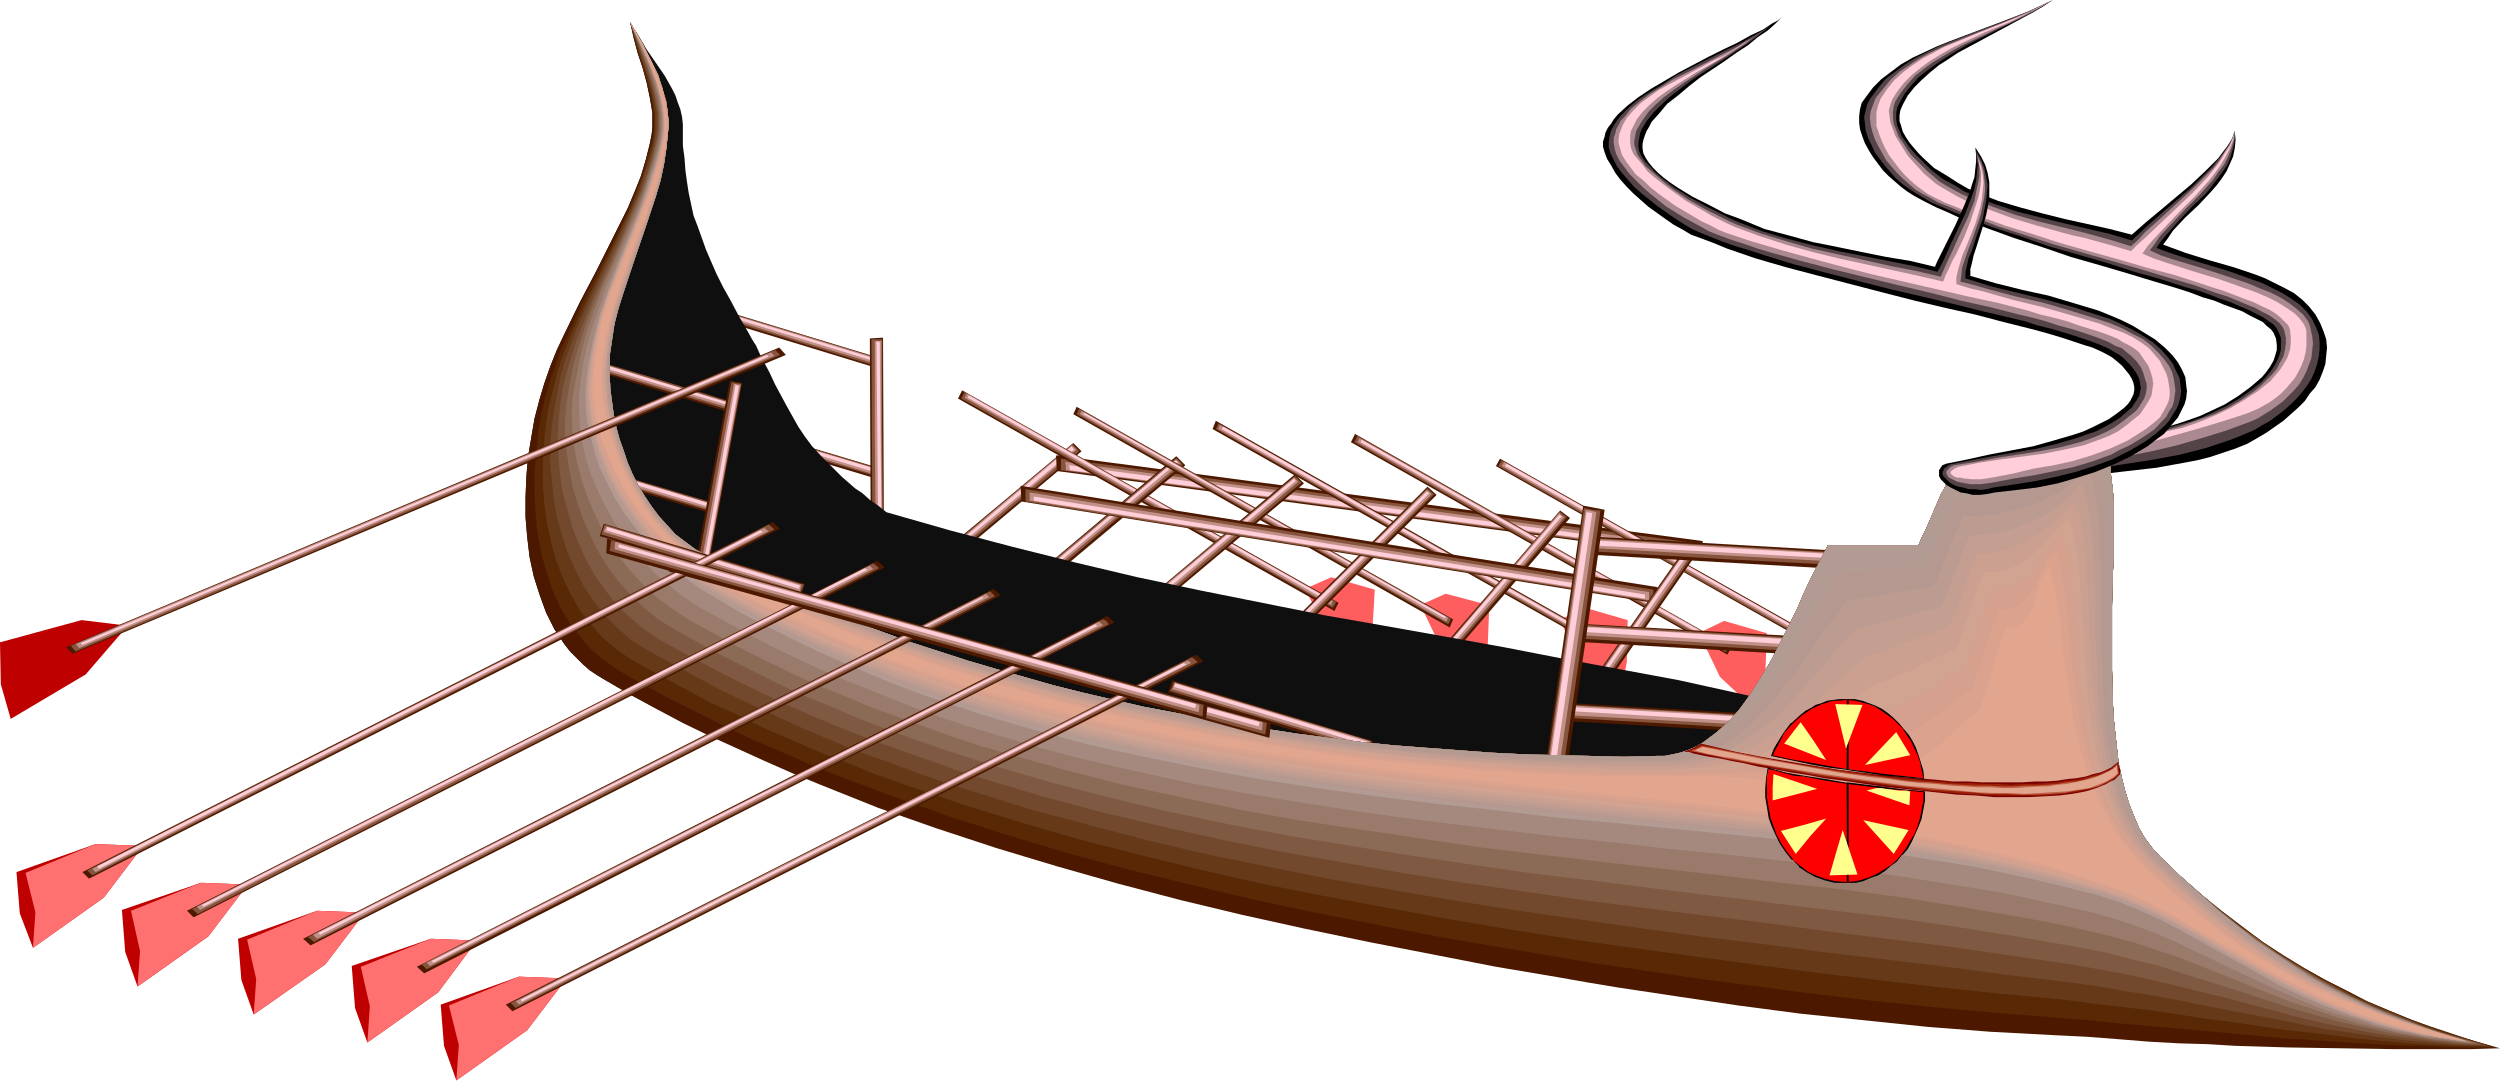 <svg xmlns="http://www.w3.org/2000/svg" fill-rule="evenodd" height="212.119" preserveAspectRatio="none" stroke-linecap="round" viewBox="0 0 3035 1313" width="490.455"><style>.brush1{fill:#4c1900}.pen1{stroke:none}.brush2{fill:#87543d}.brush3{fill:#c19189}.brush4{fill:#ffced8}.brush5{fill:#ff5e5e}.brush6{fill:#000}.brush7{fill:#544447}.brush8{fill:#aa8991}.brush25{fill:#e2a58e}.brush31{fill:#bf0000}.brush32{fill:#ff7070}</style><path class="pen1 brush1" d="m1303 538-180 150 10 11 180-151-10-10z"/><path class="pen1 brush2" d="m1302 539-177 149 4 4 3 4 178-148-8-9z"/><path class="pen1 brush3" d="m1301 541-87 73-87 74 5 5 87-73 88-74-6-5z"/><path class="pen1 brush4" d="m1301 542-172 146 2 2 173-144-3-4z"/><path class="pen1 brush1" d="m1066 568-204-61-3 13 204 61 3-13z"/><path class="pen1 brush2" d="m1064 568-100-30-101-30-2 10 201 60 2-10z"/><path class="pen1 brush3" d="m1063 569-199-60-1 3v4l198 60 1-4 1-3z"/><path class="pen1 brush4" d="m1062 569-197-59v4l196 59 1-4z"/><path class="pen1 brush1" d="m1072 436-204-62-3 12 203 62 4-12z"/><path class="pen1 brush2" d="m1070 436-101-31-50-15-50-15-2 9 201 62 2-10z"/><path class="pen1 brush3" d="m1068 436-198-60-1 6 99 31 99 30 1-3v-4z"/><path class="pen1 brush4" d="m1067 437-196-60-1 3 196 60 1-3z"/><path class="pen1 brush1" d="m1073 634-1-224-16 1 1 223h16z"/><path class="pen1 brush2" d="m1072 633-1-111V412h-13l1 221h13z"/><path class="pen1 brush3" d="m1071 631-1-108V414h-8v109l1 108h8z"/><path class="pen1 brush4" d="m1070 630-2-215h-4l2 215h4z"/><path class="pen1 brush1" d="m2068 677-785-105-1-19 785 104 1 20z"/><path class="pen1 brush2" d="m2063 675-387-52-388-52v-14l774 103 1 7v8z"/><path class="pen1 brush3" d="m2058 673-764-102v-5l-1-5 764 102 1 5v5z"/><path class="pen1 brush4" d="m2053 671-754-100-1-6 754 101 1 5z"/><path class="pen1 brush5" d="m1589 713 27-12 53 15-3 51-8 45-47-44-23-46 1-9z"/><path class="pen1 brush1" d="m1625 732-457-258-5 10 457 258 5-10z"/><path class="pen1 brush2" d="m1622 731-226-128-225-127-2 4-2 4 451 254 2-3 2-4z"/><path class="pen1 brush3" d="m1618 730-444-252-3 5 445 252 2-5z"/><path class="pen1 brush4" d="m1615 728-439-248-1 3 439 248 1-3z"/><path class="pen1 brush1" d="m1428 554-179 151 10 11 180-151-11-11z"/><path class="pen1 brush2" d="m1428 556-177 148 4 5 3 4 89-75 89-74-4-4-4-4z"/><path class="pen1 brush3" d="m1428 558-175 146 5 5 175-146-3-3-2-2z"/><path class="pen1 brush4" d="m1427 559-172 145 2 3 173-146-3-2z"/><path class="pen1 brush5" d="m1728 733 27-12 53 14-2 52-9 45-47-44-22-46v-9z"/><path class="pen1 brush1" d="m1764 752-457-258-4 9 457 259 4-10z"/><path class="pen1 brush2" d="m1761 751-451-255-3 7 451 255 2-3 1-4z"/><path class="pen1 brush3" d="m1758 750-445-251-2 4 445 252 2-5z"/><path class="pen1 brush4" d="m1755 749-439-248-1 2 439 248 1-2z"/><path class="pen1 brush1" d="m1572 576-179 151 10 11 180-151-11-11z"/><path class="pen1 brush2" d="m1572 578-44 37-45 37-88 74 8 9 177-149-4-4-4-4z"/><path class="pen1 brush3" d="m1571 580-87 73-88 73 6 6 174-147-5-5z"/><path class="pen1 brush4" d="m1571 581-173 145 3 3 172-145-2-3z"/><path class="pen1 brush5" d="m1897 751 27-13 52 15-1 51-9 46-47-44-22-46v-9z"/><path class="pen1 brush1" d="m1933 769-457-258-4 10 457 258 4-10z"/><path class="pen1 brush2" d="m1930 769-226-128-225-127-1 3-2 4 225 127 226 128 3-7z"/><path class="pen1 brush3" d="m1927 767-446-251-1 2-1 3 445 251 1-2 2-3z"/><path class="pen1 brush4" d="m1923 766-438-248-2 3 439 248 1-3z"/><path class="pen1 brush1" d="m1733 591-166 166 11 10 166-166-11-10z"/><path class="pen1 brush2" d="m1733 593-82 82-82 82 4 3 4 4 82-82 82-82-4-3-4-4z"/><path class="pen1 brush3" d="m1732 595-161 161 5 5 162-161-3-3-3-2z"/><path class="pen1 brush4" d="m1732 597-160 158 3 3 160-159-3-2z"/><path class="pen1 brush5" d="m2066 767 27-13 52 15-2 51-8 46-47-44-22-46v-9z"/><path class="pen1 brush1" d="m2102 786-457-259-5 10 457 258 5-9z"/><path class="pen1 brush2" d="m2099 785-451-256-2 4-2 4 451 255 4-7z"/><path class="pen1 brush3" d="m2096 783-446-251-2 5 445 251 3-5z"/><path class="pen1 brush4" d="m2092 782-439-248-1 3 439 248 1-3z"/><path class="pen1 brush5" d="m2241 796 28-12 52 15-2 51-9 45-47-44-22-46v-9z"/><path class="pen1 brush1" d="m2278 815-457-258-5 9 457 258 5-9z"/><path class="pen1 brush2" d="m2274 814-451-255-4 7 226 128 226 127 2-3 1-4z"/><path class="pen1 brush3" d="m2271 813-445-252-3 5 446 252 1-3 1-2z"/><path class="pen1 brush4" d="m2268 811-439-248-2 3 440 248 1-3z"/><path class="pen1 brush1" d="m1894 620-153 178 12 9 153-178-12-9z"/><path class="pen1 brush2" d="m1893 621-150 177 9 6 150-176-9-7z"/><path class="pen1 brush3" d="m1893 623-148 174 2 2 4 2 74-86 74-87-3-2-3-3z"/><path class="pen1 brush4" d="m1893 625-147 171 3 3 147-172-3-2z"/><path class="pen1 brush1" d="m2013 733-773-124-1-19 773 123 1 20z"/><path class="pen1 brush2" d="m2008 731-382-61-381-61v-15l762 122 1 15z"/><path class="pen1 brush3" d="m2002 729-752-121v-10l376 61 376 60v10z"/><path class="pen1 brush4" d="m1997 727-742-119v-5l742 119v5z"/><path class="pen1 brush1" d="m2049 661-146 209 14 9 145-210-13-8z"/><path class="pen1 brush2" d="m2049 663-72 103-72 103 11 6 143-206-10-6z"/><path class="pen1 brush3" d="m2049 665-71 102-71 101 3 3 4 2 71-102 71-102-7-4z"/><path class="pen1 brush4" d="m2049 666-140 202 3 2 140-201-3-3z"/><path class="pen1 brush6" d="m2483 587 32-6 34-5 34-4 35-4 33-6 16-3 16-4 15-5 15-5 15-6 14-8 10-6 10-7 10-7 9-8 9-8 8-8 6-9 7-8 5-9 4-10 3-9 1-10 1-10-1-10-3-9-4-10-6-11-8-10-8-8-10-8-11-6-12-6-12-6-13-5-27-9-28-8-29-9-27-10 6-8 6-9 15-16 16-15 15-16 7-8 6-8 6-9 4-9 4-9 2-10 1-10-1-11-3 9-5 8-6 8-6 8-8 8-8 8-17 16-37 31-18 15-17 15-27-7-27-6-27-6-28-7-26-7-27-8-13-5-12-5-12-5-12-7-14-9-15-9-13-12-6-6-6-7-5-6-4-6-4-7-2-7-2-6v-7l1-6 3-7 6-11 8-10 9-9 10-9 11-9 11-7 12-8 13-7 26-14 13-7 13-7 26-14 12-7 12-8-15 7-15 7-31 12-32 12-32 12-15 6-15 7-15 7-14 8-12 9-12 9-10 10-9 12-5 7-2 8-1 8v8l1 8 3 9 3 8 5 9 5 8 6 8 6 8 7 7 8 7 7 6 8 6 8 5 13 7 14 7 14 6 15 7 32 12 33 12 34 11 35 12 35 10 34 10 33 10 30 9 15 5 13 5 14 4 12 5 11 4 11 4 9 5 8 4 8 4 5 5 5 4 3 4 3 7 1 7v7l-2 7-2 6-4 7-5 7-5 6-7 6-7 6-15 11-16 10-17 8-13 6-14 5-15 5-14 4-30 6-31 5-61 8-31 4-31 5-6 3-5 3-3 3-3 4-2 4-1 5 1 4 2 4 3 3 4 3 5 3 6 2 8 1 9 1 10-1 11-2z"/><path class="pen1 brush7" d="m2485 580 33-7 65-10 32-5 32-6 31-8 15-5 15-5 15-6 14-6 10-6 9-5 8-6 9-7 8-7 7-7 7-8 6-8 5-8 4-9 3-9 2-9 1-9v-9l-1-9-4-10-5-10-6-8-8-8-10-7-11-7-12-6-12-6-14-5-28-10-30-9-29-9-15-5-13-5 6-9 7-8 14-16 16-17 17-16 14-18 6-8 6-9 4-10 3-10 2-10v-11l-3 9-5 8-5 9-7 8-7 9-8 8-17 17-38 33-18 16-17 16-27-8-56-13-28-7-28-7-27-9-13-5-12-5-13-6-11-7-8-4-7-4-14-11-13-13-6-6-6-7-5-7-5-7-3-7-3-7-1-7v-7l1-7 3-6 6-11 8-10 9-10 10-8 11-8 12-8 13-8 12-7 54-27 27-13 12-8 12-7-14 7-15 7-31 12-32 12-31 12-15 6-14 7-14 7-13 8-12 9-12 9-9 11-9 12-4 7-2 8-2 8 1 8 1 9 3 9 4 8 4 9 6 8 6 8 13 15 8 7 8 6 8 5 8 5 12 7 14 6 14 6 15 6 31 12 34 11 34 12 35 10 35 10 34 11 32 9 31 10 15 4 14 5 13 5 12 4 11 5 10 4 10 5 8 4 7 5 6 4 4 5 2 4 3 7v15l-2 7-3 7-4 7-5 7-6 7-6 6-8 6-15 11-17 10-17 8-13 6-14 5-15 4-14 4-29 6-31 5-30 4-61 8-31 6-6 2-5 3-3 3-2 3-2 4v3l2 3 2 3 3 3 4 2 5 2 6 1 7 1h8l9-1 9-1z"/><path class="pen1 brush8" d="m2488 573 32-6 31-7 61-12 30-7 31-9 29-9 30-11 9-4 8-5 8-5 7-5 8-6 7-7 6-6 6-7 5-8 4-8 3-8 3-8 1-9 1-9-1-9-2-9-1-4-2-5-6-8-8-7-9-7-11-7-12-6-13-5-14-6-30-10-31-10-30-9-15-5-13-6 6-8 6-9 16-17 16-17 17-17 16-18 6-9 7-9 5-10 4-10 3-10 1-11-3 9-4 9-6 8-6 10-7 9-8 8-18 18-38 35-19 17-8 9-9 8-26-8-29-8-28-7-29-7-28-8-28-10-26-10-13-6-11-6-7-4-8-5-14-12-13-13-7-7-5-7-5-8-5-7-3-8-3-7-1-8v-7l1-7 2-6 7-11 8-10 9-10 10-8 11-8 13-8 12-7 13-7 28-13 14-7 14-6 27-14 13-7 12-7-14 7-15 7-30 13-31 12-30 12-14 6-15 7-13 7-12 8-12 8-11 10-9 11-9 11-3 8-3 8-1 8 1 9 2 8 3 9 4 8 5 9 5 9 6 7 7 8 7 7 8 7 7 6 8 5 8 4 12 7 13 5 14 6 15 6 31 12 34 11 34 11 35 10 35 10 35 10 33 10 31 9 14 5 14 5 13 4 12 5 12 5 10 4 9 5 8 4 7 5 5 4 4 5 2 4 2 9v8l-1 7-2 8-4 7-4 8-6 7-6 6-7 7-7 6-16 11-17 10-17 8-14 5-14 5-14 5-14 4-29 6-30 5-30 4-30 4-31 4-30 5-6 2-4 3-3 3-2 2-1 3v2l2 2 2 2 3 2 4 2 6 1 5 1h21l9-2z"/><path class="pen1 brush4" d="m2490 567 32-7 30-8 30-7 28-8 57-16 30-9 31-10 7-3 7-3 7-4 7-4 7-5 6-5 6-6 6-7 5-6 4-7 4-8 3-8 2-8 1-8v-18l-1-4-2-4-2-3-3-4-7-7-9-6-11-7-12-6-14-6-14-5-31-11-33-10-31-10-15-5-14-6 6-9 7-8 16-17 17-18 18-18 17-19 7-9 7-10 6-10 5-10 4-10 2-11-2 9-4 9-6 9-6 10-7 9-8 10-18 19-20 19-19 18-19 18-9 8-8 8-27-8-29-8-14-3-15-4-29-8-30-9-27-10-14-5-13-5-12-6-12-7-7-4-8-5-7-6-7-6-13-14-7-8-5-8-5-8-5-8-3-8-3-8-1-7-1-8 2-7 2-6 7-11 8-10 9-9 11-9 11-8 13-8 12-7 14-7 28-13 29-12 27-13 13-7 13-7-14 7-14 8-30 12-30 12-29 12-15 6-13 7-13 7-12 8-12 9-10 9-9 11-8 12-3 8-2 8v17l3 9 3 8 4 9 5 9 6 8 6 8 7 8 7 7 7 6 8 6 7 5 8 4 12 6 13 5 14 6 15 6 15 5 16 6 33 10 34 11 35 10 36 10 34 10 34 9 31 10 15 5 13 4 13 5 13 5 11 4 10 5 9 4 8 5 6 5 5 5 4 4 2 5 1 9v8l-1 8-3 9-4 7-5 8-6 7-6 7-15 12-17 11-17 10-17 8-14 6-13 5-15 5-14 3-28 6-30 6-30 4-29 3-30 5-31 5-5 2-4 2-4 2-1 2-1 2 1 1 2 2 3 1 3 1 4 1 5 1h6l12-1 13-1z"/><path class="pen1 brush6" d="M2245 881h-8l-1 1h-1l-2 1h-3l-2 1-1 1h-2l-1 1h-2l-2 1h-1l-2 1-2 1h-1l-2 1-1 1-2 1-1 1-2 1-1 1-1 1-2 1-2 2v1h1l1 1v-1l1-1 1-1 2-2 1-1 2-1h1l2-1 1-1 2-1 1-1 2-1h1l2-1h1l3-1h1l1-1 2-1h2l1-1h4l2-1h7v-2z"/><path class="pen1 brush6" d="m2201 900-3 1-1 1-1 2-1 2-1 1-2 3-1 1-1 2-1 2-1 2-1 3-1 2-1 1v2l-2 1v4l-1 2-1 2v1l-1 2v2l-1 1v5l-1 2v6h1v-6l1-1v-2l1-2v-1l1-1v-3l1-1v-4l1-1 1-3v-1l1-1 1-2v-1l1-2 2-4 1-2v-1l2-2v-1l3-4 1-1 1-2 1-1v-1l3-1-1-1zm-23 53-1 1v10l1 2v5l1 2v1l1 4 1 3v1l1 2v2l1 2 1 1v3l1 1 1 2 1 2v2l2 2v1l1 2 1 2 1 2 1 2h2l-1-3-1-2-2-1v-2l-1-2-1-2-1-2-1-2v-2l-1-1-1-2v-2l-1-2-1-2v-2l-1-1-1-3v-3l-1-1v-2l-1-2v-5l-1-2 1-2v-1l-1-2v-2l1-2h-1zm15 57 2 4 2 2 3 4 2 1 1 2 2 2 2 1 3 3h2l2 1 1 1 2 1 4 1 1 1h6l1 1 2 1h7l2 1v1-2l-1-1h-3l-1-1h-5l-2-1h-2l-1-1h-2l-2-1-3-1-2-1h-2l-1-1-2-1-3-2-2-2-2-1-2-1-2-2v-2l-2-2-1-2-2-3h-2z"/><path class="pen1" style="fill:#0f0f0f" d="m765 27 10 16 10 17 22 32 9 16 4 8 3 9 3 8 2 9 1 9v26l2 15 1 14 2 15 2 13 3 14 3 14 5 13 5 14 5 14 6 14 7 16 8 16 9 16 10 19 11 19 5 9 5 8 4 9 4 8 8 15 7 15 7 13 7 13 14 25 8 12 9 12 11 12 12 12 13 13 8 7 8 7 9 6 9 8 10 7 10 8 77 22 76 20 76 19 76 18 76 16 75 15 75 15 74 13 73 13 72 13 72 14 70 13 70 13 68 15 67 15 66 16 9 1 8 2h6l5-1 3-2 2-2 2-3v-4l-1-5-2-5-2-6-3-6-3-7-4-7-9-16-10-17-9-18-8-20-8-19-2-9-2-10-1-10v-19l2-9 3-9 4-9h110l4-9 5-10 9-21 9-21 5-9 4-10h24l26-2 26-3 25-4 13-3 12-3 11-5 11-5 11-6 9-7 9-7 7-10 4 8 4 10 3 11 2 11 1 13 2 15 1 15v68l-1 18-1 39v79l1 39 1 19 2 19 2 18 2 18 4 18 4 16 5 16 6 15 6 14 7 12 9 12 9 10 25 24 24 21 22 21 23 18 23 18 21 15 23 15 22 14 22 12 22 12 23 11 24 10 24 9 25 9 26 8 27 8h-105l-51-2-27-2-27-1-29-1-31-2-32-2h-17l-18-1-18-1-19-1h-20l-20-1-21-1-22-1h-23l-24-1-75-4-74-5-73-6-72-7-72-9-70-11-70-12-68-13-76-16-76-15-77-17-78-16-78-17-78-18-78-18-78-20-76-21-76-23-74-24-36-12-36-13-36-14-35-14-35-15-33-15-33-16-33-16-32-17-31-18-10-6-9-6-8-7-8-8-8-8-7-9-6-9-6-9-5-10-5-10-8-22-7-22-5-23-3-25-2-24v-24l1-25 2-24 4-24 4-23 6-23 6-20 7-20 8-20 9-19 19-39 20-38 19-38 19-38 8-19 8-20 6-20 5-20 2-10 1-9v-18l-3-18-4-19-5-18-6-18-5-19-4-18z"/><path class="pen1 brush1" d="m1909 757 348 20-3 22-347-20 2-22z"/><path class="pen1 brush2" d="m1911 758 343 21-1 8-1 8-85-5-172-10-86-5 2-17z"/><path class="pen1 brush3" d="m1913 760 339 20-2 11-338-20 1-11z"/><path class="pen1 brush4" d="m1916 761 333 20v6l-334-20 1-6z"/><path class="pen1 brush1" d="m1891 853 347 20-2 22-347-20 2-22z"/><path class="pen1 brush2" d="m1893 855 343 20-1 8-1 9-171-11-172-10 2-16z"/><path class="pen1 brush3" d="m1895 856 170 10 169 10-1 11-170-10-169-9 1-12z"/><path class="pen1 brush4" d="m1897 858 334 19v6l-334-20v-5z"/><path class="pen1 brush1" d="m864 610-204-61-3 12 204 62 3-13z"/><path class="pen1 brush2" d="m863 610-101-30-101-30-2 10 101 30 100 30 3-10z"/><path class="pen1 brush3" d="m861 611-198-60-2 7 99 30 100 30 1-7z"/><path class="pen1 brush4" d="m860 611-196-59-1 4 196 59 1-4z"/><path class="pen1 brush1" d="m1923 651 347 20-3 22-347-20 3-22z"/><path class="pen1 brush2" d="m1925 653 86 5 85 5 171 10-1 15-172-9-171-10v-8l2-8z"/><path class="pen1 brush3" d="m1927 654 169 10 169 10-1 10-339-19 2-11z"/><path class="pen1 brush4" d="m1929 656 334 19-1 5-334-18 1-6z"/><path class="pen1 brush1" d="m889 488-204-62-3 12 204 63 3-13z"/><path class="pen1 brush2" d="m887 488-100-31-51-15-49-15-3 10 100 30 101 31 2-10z"/><path class="pen1 brush3" d="m886 489-99-30-99-31-1 4-1 3 99 30 99 30 2-6z"/><path class="pen1 brush4" d="m884 489-196-60v4l196 59v-3z"/><path class="pen1 brush1" d="m1872 958 50-344 26 5-50 344-26-5z"/><path class="pen1 brush2" d="m1874 956 25-170 24-169 10 2 10 1-49 340-20-4z"/><path class="pen1 brush3" d="m1876 954 49-335 6 1 7 2-24 167-25 168-6-2-7-1z"/><path class="pen1 brush4" d="m1878 952 48-330 7 1-48 330-7-1z"/><path class="pen1 brush1" d="m861 684 40-219-15-3-41 220 16 2z"/><path class="pen1 brush2" d="m860 683 20-109 20-108-6-1-6-1-40 217 12 2z"/><path class="pen1 brush3" d="m860 681 39-214h-4l-4-1-39 214 4 1h4z"/><path class="pen1 brush4" d="m859 679 38-210-4-2-38 212h4z"/><path class="pen1 brush1" d="m765 27 9 16 5 8 4 8 8 16 8 16 5 16 5 17 2 17 1 9-1 10-2 20-3 20-4 19-6 20-13 39-13 38-13 39-6 19-5 19-3 20-3 20v19l1 21 2 15 2 15 3 15 4 15 5 14 5 15 6 14 7 14 8 13 8 12 9 12 10 11 10 11 12 9 12 9 13 7 29 15 30 14 30 14 31 13 31 13 32 13 33 12 33 12 34 11 34 11 34 10 35 10 35 10 36 9 73 17 37 7 37 7 38 7 37 6 39 6 38 5 39 5 39 4 39 3 40 3 40 3 39 2 41 1 40 1 41 1 40-1h10l10-2 9-2 9-3 9-4 9-5 8-6 8-6 7-6 8-7 14-16 13-18 12-19 12-20 11-21 21-42 9-21 10-21 10-19 9-18h110l4-9 5-10 9-21 9-21 5-9 4-10h24l26-2 26-3 25-4 13-3 12-3 11-5 11-5 11-6 9-7 9-7 7-10 4 8 4 10 3 11 2 11 1 13 2 15 1 15v68l-1 18-1 39v79l1 39 1 19 2 19 2 18 2 18 4 18 4 16 5 16 6 15 6 14 7 12 9 12 9 10 25 24 25 22 25 20 25 19 25 19 25 16 26 16 25 14 26 13 25 13 26 11 27 11 26 10 27 9 27 8 28 8-34 1h-97l-63-1-63-1-32-1-33-1-33-2-35-1-36-2-37-3-39-3-41-2-75-4-77-6-77-8-77-8-76-10-74-11-73-11-36-6-34-6-77-13-77-15-77-15-77-16-77-17-75-18-76-20-74-21-73-22-73-24-71-25-35-14-35-14-34-14-34-15-33-15-33-15-33-16-32-17-31-17-31-18-10-6-9-6-8-7-8-8-8-8-7-9-6-9-6-9-5-10-5-10-8-22-7-22-5-23-3-25-2-24v-24l1-25 2-24 4-24 4-23 6-23 6-20 7-20 8-20 9-19 19-39 20-38 19-38 19-38 8-19 8-20 6-20 5-20 2-10 1-9v-18l-3-18-4-19-5-18-6-18-5-19-4-18z"/><path class="pen1 brush1" d="m1423 826 244 74-5 15-244-74 5-15z"/><path class="pen1 brush2" d="m1425 828 240 72-1 6-3 5-120-36-121-36 3-5 2-6z"/><path class="pen1 brush3" d="m1426 829 237 71-1 4-2 4-118-35-119-36 2-4 1-4z"/><path class="pen1 brush4" d="m1427 830 234 71-1 4-235-71 2-4z"/><path class="pen1" style="fill:#592805" d="m765 27 9 16 5 8 4 8 8 16 8 16 5 16 5 17 2 17 1 9-1 10-2 20-3 20-4 19-6 20-13 39-13 38-13 39-6 19-5 19-3 20-3 20v19l1 21 2 15 2 15 3 15 4 15 5 14 5 15 6 14 7 14 8 13 8 12 9 12 10 11 10 11 12 9 12 9 13 7 29 15 30 14 30 14 31 13 31 13 32 13 33 12 33 12 34 11 34 11 34 10 35 10 35 10 36 9 73 17 37 7 37 7 38 7 37 6 39 6 38 5 39 5 39 4 39 3 40 3 40 3 39 2 41 1 40 1 41 1 40-1h10l10-2 9-2 9-3 9-4 9-5 8-6 8-6 7-6 8-7 14-16 13-18 12-19 12-20 11-21 21-42 9-21 10-21 10-19 9-18h110l4-9 5-10 9-21 9-21 5-9 4-10h24l26-2 26-3 25-4 13-3 12-3 11-5 11-5 11-6 9-7 9-7 7-10 4 8 4 10 3 11 2 11 1 13 2 15 1 15v68l-1 18-1 39v79l1 39 1 19 2 19 2 18 2 18 4 18 4 16 5 16 6 15 6 14 7 12 9 12 9 10 25 24 25 22 24 20 25 19 25 18 25 17 25 15 25 14 25 13 25 13 26 11 26 11 26 9 27 9 27 9 27 8h-34l-34-1-32-1-32-1-62-4-62-4-63-6-33-3-33-3-34-3-36-3-37-4-39-3-75-6-77-7-76-8-76-9-76-10-74-10-72-11-36-5-35-6-77-13-76-13-77-15-77-15-75-16-76-18-74-18-74-20-73-22-72-23-70-25-35-13-34-13-34-14-34-15-33-14-33-16-32-16-32-16-32-17-31-18-9-6-9-6-9-8-8-7-7-8-7-9-7-8-6-10-6-9-5-10-9-21-7-22-6-23-4-23-2-23-1-24v-24l2-24 2-23 4-22 5-22 6-20 7-20 7-20 9-19 17-38 19-37 19-37 18-38 8-20 7-19 6-20 6-20 2-10 1-9v-9l-1-9-2-18-5-19-11-36-5-19-5-18z"/><path class="pen1" style="fill:#663a19" d="m765 27 9 16 5 8 4 8 8 16 8 16 5 16 5 17 2 17 1 9-1 10-2 20-3 20-4 19-6 20-13 39-13 38-13 39-6 19-5 19-3 20-3 20v19l1 21 2 15 2 15 3 15 4 15 5 14 5 15 6 14 7 14 8 13 8 12 9 12 10 11 10 11 12 9 12 9 13 7 29 15 30 14 30 14 31 13 31 13 32 13 33 12 33 12 34 11 34 11 34 10 35 10 35 10 36 9 73 17 37 7 37 7 38 7 37 6 39 6 38 5 39 5 39 4 39 3 40 3 40 3 39 2 41 1 40 1 41 1 40-1h10l10-2 9-2 9-3 9-4 9-5 8-6 8-6 7-6 8-7 14-16 13-18 12-19 12-20 11-21 21-42 9-21 10-21 10-19 9-18h110l4-9 5-10 9-21 9-21 5-9 4-10h24l26-2 26-3 25-4 13-3 12-3 11-5 11-5 11-6 9-7 9-7 7-10 4 8 4 10 3 11 2 11 1 13 2 15 1 15v68l-1 18-1 39v79l1 39 1 19 2 19 2 18 2 18 4 18 4 16 5 16 6 15 6 14 7 12 9 12 9 10 25 24 25 22 24 20 24 19 25 18 24 16 25 16 24 14 25 13 25 12 25 11 26 11 25 10 27 9 27 8 27 8-35-1-34-1-33-2-32-3-31-3-30-4-61-7-60-9-32-4-32-5-33-5-34-4-35-4-37-5-75-7-76-8-152-18-75-10-74-10-72-10-71-10-76-12-77-13-76-14-75-14-76-15-74-17-74-18-74-19-72-21-71-22-70-24-34-12-34-14-34-13-34-15-33-14-32-16-33-15-63-34-31-17-9-6-10-7-8-7-9-7-7-8-8-9-6-8-7-9-11-19-10-21-8-21-6-22-5-22-3-23-2-23v-23l1-23 2-22 3-23 5-21 5-20 6-20 7-19 8-19 17-37 18-37 18-37 17-37 8-19 7-19 6-20 6-20 1-10 1-9v-18l-3-18-4-19-6-18-12-37-5-18z"/><path class="pen1" style="fill:#72492d" d="m765 27 9 16 5 8 4 8 8 16 8 16 5 16 5 17 2 17 1 9-1 10-2 20-3 20-4 19-6 20-13 39-13 38-13 39-6 19-5 19-3 20-3 20v19l1 21 2 15 2 15 3 15 4 15 5 14 5 15 6 14 7 14 8 13 8 12 9 12 10 11 10 11 12 9 12 9 13 7 29 15 30 14 30 14 31 13 31 13 32 13 33 12 33 12 34 11 34 11 34 10 35 10 35 10 36 9 73 17 37 7 37 7 38 7 37 6 39 6 38 5 39 5 39 4 39 3 40 3 40 3 39 2 41 1 40 1 41 1 40-1h10l10-2 9-2 9-3 9-4 9-5 8-6 8-6 7-6 8-7 14-16 13-18 12-19 12-20 11-21 21-42 9-21 10-21 10-19 9-18h110l4-9 5-10 9-21 9-21 5-9 4-10h24l26-2 26-3 25-4 13-3 12-3 11-5 11-5 11-6 9-7 9-7 7-10 4 8 4 10 3 11 2 11 1 13 2 15 1 15v68l-1 18-1 39v79l1 39 1 19 2 19 2 18 2 18 4 18 4 16 5 16 6 15 6 14 7 12 9 12 9 10 25 24 24 22 24 20 25 19 24 18 23 16 25 15 24 14 24 13 24 13 25 11 26 10 25 10 26 9 27 8 27 8-36-1-34-3-33-3-32-4-31-5-30-4-59-12-59-11-30-6-30-6-32-6-32-5-34-6-35-5-75-9-75-10-151-18-75-10-74-9-72-10-70-10-77-11-76-12-76-13-75-13-75-15-74-15-73-17-72-19-72-19-70-22-35-11-34-12-35-13-34-12-34-14-33-14-33-15-32-15-32-15-32-17-31-17-31-17-10-6-9-6-9-8-8-7-8-8-7-7-14-18-12-18-10-20-9-20-7-22-6-21-4-23-2-22-2-22v-22l2-22 3-21 4-21 4-20 6-20 7-19 7-19 16-36 17-36 17-36 17-37 8-19 6-20 7-19 5-20 2-10 1-9v-18l-3-18-5-19-6-18-6-19-6-18-6-18z"/><path class="pen1" style="fill:#7f5942" d="m765 27 9 16 5 8 4 8 8 16 8 16 5 16 5 17 2 17 1 9-1 10-2 20-3 20-4 19-6 20-13 39-13 38-13 39-6 19-5 19-3 20-3 20v19l1 21 2 15 2 15 3 15 4 15 5 14 5 15 6 14 7 14 8 13 8 12 9 12 10 11 10 11 12 9 12 9 13 7 29 15 30 14 30 14 31 13 31 13 32 13 33 12 33 12 34 11 34 11 34 10 35 10 35 10 36 9 73 17 37 7 37 7 38 7 37 6 39 6 38 5 39 5 39 4 39 3 40 3 40 3 39 2 41 1 40 1 41 1 40-1h10l10-2 9-2 9-3 9-4 9-5 8-6 8-6 7-6 8-7 14-16 13-18 12-19 12-20 11-21 21-42 9-21 10-21 10-19 9-18h110l4-9 5-10 9-21 9-21 5-9 4-10h24l26-2 26-3 25-4 13-3 12-3 11-5 11-5 11-6 9-7 9-7 7-10 4 8 4 10 3 11 2 11 1 13 2 15 1 15v68l-1 18-1 39v79l1 39 1 19 2 19 2 18 2 18 4 18 4 16 5 16 6 15 6 14 7 12 9 12 9 10 25 24 24 21 24 21 24 19 24 17 23 17 24 15 23 14 24 13 24 12 24 11 25 10 26 10 25 9 27 8 27 8-18-1-19-1-34-4-34-4-32-5-30-6-30-6-29-7-29-8-57-15-57-14-30-7-31-7-32-6-33-6-75-11-75-11-151-19-74-10-74-9-72-9-70-9-76-11-76-11-75-12-74-13-74-13-74-15-72-16-72-17-71-19-70-21-34-11-34-12-34-12-34-12-33-13-34-14-32-14-32-15-33-16-31-16-32-17-31-17-9-6-10-7-17-14-16-15-13-17-13-18-11-19-9-20-8-20-6-22-6-21-3-21-2-22-1-22 1-21 2-20 3-20 5-20 6-20 6-19 7-18 15-37 16-35 17-36 15-36 8-18 7-19 6-20 5-20 2-9 1-9v-19l-4-18-4-19-6-18-7-19-13-36z"/><path class="pen1" style="fill:#8c6b56" d="m765 27 9 16 5 8 4 8 8 16 8 16 5 16 5 17 2 17 1 9-1 10-2 20-3 20-4 19-6 20-13 39-13 38-13 39-6 19-5 19-3 20-3 20v19l1 21 2 15 2 15 3 15 4 15 5 14 5 15 6 14 7 14 8 13 8 12 9 12 10 11 10 11 12 9 12 9 13 7 29 15 30 14 30 14 31 13 31 13 32 13 33 12 33 12 34 11 34 11 34 10 35 10 35 10 36 9 73 17 37 7 37 7 38 7 37 6 39 6 38 5 39 5 39 4 39 3 40 3 40 3 39 2 41 1 40 1 41 1 40-1h10l10-2 9-2 9-3 9-4 9-5 8-6 8-6 7-6 8-7 14-16 13-18 12-19 12-20 11-21 21-42 9-21 10-21 10-19 9-18h110l4-9 5-10 9-21 9-21 5-9 4-10h24l26-2 26-3 25-4 13-3 12-3 11-5 11-5 11-6 9-7 9-7 7-10 4 8 4 10 3 11 2 11 1 13 2 15 1 15v68l-1 18-1 39v79l1 39 1 19 2 19 2 18 2 18 4 18 4 16 5 16 6 15 6 14 7 12 9 12 9 10 25 24 24 21 24 21 23 19 23 17 24 16 23 15 23 14 23 13 24 12 24 11 24 10 25 10 26 9 26 8 27 8-19-1-18-2-18-2-17-3-34-5-32-7-31-7-29-8-28-8-28-9-55-18-55-17-28-9-30-7-30-8-31-6-74-13-75-12-75-11-75-9-74-9-37-5-36-4-72-9-70-9-76-9-76-11-74-11-74-12-74-12-73-14-72-15-71-17-70-18-69-20-34-11-34-11-34-12-33-12-34-13-32-14-33-13-32-15-32-16-32-16-31-17-31-17-19-12-17-14-16-15-15-17-13-17-11-18-10-20-9-20-7-20-6-21-4-20-3-21-2-21v-20l2-20 3-19 4-21 5-19 6-19 6-19 14-35 16-35 15-35 15-35 8-19 6-19 6-19 5-20 2-9 1-9v-19l-3-18-5-19-6-19-7-18-7-18-7-18z"/><path class="pen1" style="fill:#997a6b" d="m765 27 9 16 5 8 4 8 8 16 8 16 5 16 5 17 2 17 1 9-1 10-2 20-3 20-4 19-6 20-13 39-13 38-13 39-6 19-5 19-3 20-3 20v19l1 21 2 15 2 15 3 15 4 15 5 14 5 15 6 14 7 14 8 13 8 12 9 12 10 11 10 11 12 9 12 9 13 7 29 15 30 14 30 14 31 13 31 13 32 13 33 12 33 12 34 11 34 11 34 10 35 10 35 10 36 9 73 17 37 7 37 7 38 7 37 6 39 6 38 5 39 5 39 4 39 3 40 3 40 3 39 2 41 1 40 1 41 1 40-1h10l10-2 9-2 9-3 9-4 9-5 8-6 8-6 7-6 8-7 14-16 13-18 12-19 12-20 11-21 21-42 9-21 10-21 10-19 9-18h110l4-9 5-10 9-21 9-21 5-9 4-10h24l26-2 26-3 25-4 13-3 12-3 11-5 11-5 11-6 9-7 9-7 7-10 4 8 4 10 3 11 2 11 1 13 2 15 1 15v68l-1 18-1 39v79l1 39 1 19 2 19 2 18 2 18 4 18 4 16 5 16 6 15 6 14 7 12 9 12 9 10 25 24 24 21 23 21 23 19 23 17 23 16 23 15 22 14 23 12 24 12 23 11 24 11 25 9 25 9 26 8 28 8-20-2-19-2-18-2-17-3-18-3-16-4-32-7-30-9-29-10-28-9-28-11-52-21-53-21-27-9-27-9-29-8-29-7-37-8-37-7-75-13-74-12-75-10-74-8-73-9-71-8-70-8-76-9-75-9-74-11-74-11-73-11-72-13-71-15-70-15-70-18-68-19-34-10-34-11-33-12-33-12-33-12-33-14-33-13-32-15-31-15-32-16-31-17-31-17-19-13-18-13-16-15-15-16-14-17-12-18-11-19-9-19-8-19-7-20-5-20-4-20-2-20-1-19 1-20 3-18 4-21 4-19 5-19 6-18 13-36 15-34 15-34 15-35 7-18 6-19 6-19 5-20 2-9 1-9v-18l-3-19-5-19-7-19-7-18-15-36z"/><path class="pen1" style="fill:#a5897f" d="m765 27 9 16 5 8 4 8 8 16 8 16 5 16 5 17 2 17 1 9-1 10-2 20-3 20-4 19-6 20-13 39-13 38-13 39-6 19-5 19-3 20-3 20v19l1 21 2 15 2 15 3 15 4 15 5 14 5 15 6 14 7 14 8 13 8 12 9 12 10 11 10 11 12 9 12 9 13 7 29 15 30 14 30 14 31 13 31 13 32 13 33 12 33 12 34 11 34 11 34 10 35 10 35 10 36 9 73 17 37 7 37 7 38 7 37 6 39 6 38 5 39 5 39 4 39 3 40 3 40 3 39 2 41 1 40 1 41 1 40-1h10l10-2 9-2 9-3 9-4 9-5 8-6 8-6 7-6 8-7 14-16 13-18 12-19 12-20 11-21 21-42 9-21 10-21 10-19 9-18h110l4-9 5-10 9-21 9-21 5-9 4-10h24l26-2 26-3 25-4 13-3 12-3 11-5 11-5 11-6 9-7 9-7 7-10 4 8 4 10 3 11 2 11 1 13 2 15 1 15v68l-1 18-1 39v79l1 39 1 19 2 19 2 18 2 18 4 18 4 16 5 16 6 15 6 14 7 12 9 12 9 10 25 24 24 21 23 21 22 18 23 18 23 15 22 15 22 14 22 13 23 11 23 11 24 10 25 9 25 10 26 8 27 8-20-2-19-3-18-2-18-4-18-3-17-4-16-5-15-5-31-9-28-11-28-12-26-12-26-12-25-12-50-24-25-11-26-10-27-9-28-8-36-8-37-8-37-8-37-6-74-12-74-11-74-9-73-8-71-7-69-8-76-8-75-9-74-9-73-10-72-11-72-12-71-13-69-15-69-16-34-9-34-10-34-10-33-10-33-11-33-12-32-13-33-13-32-13-32-15-32-15-31-16-31-17-31-17-19-12-18-14-17-14-15-16-15-16-13-18-11-18-10-18-9-19-8-19-6-19-4-19-3-19-1-19v-19l2-17 3-21 4-19 5-19 6-18 12-35 14-33 14-34 14-34 6-18 6-18 6-19 6-21 1-9 1-9v-18l-3-19-5-19-6-19-8-18-8-18-8-18z"/><path class="pen1" style="fill:#b29b93" d="m765 27 9 16 5 8 4 8 8 16 8 16 5 16 5 17 2 17 1 9-1 10-2 20-3 20-4 19-6 20-13 39-13 38-13 39-6 19-5 19-3 20-3 20v19l1 21 2 15 2 15 3 15 4 15 5 14 5 15 6 14 7 14 8 13 8 12 9 12 10 11 10 11 12 9 12 9 13 7 29 15 30 14 30 14 31 13 31 13 32 13 33 12 33 12 34 11 34 11 34 10 35 10 35 10 36 9 73 17 37 7 37 7 38 7 37 6 39 6 38 5 39 5 39 4 39 3 40 3 40 3 39 2 41 1 40 1 41 1 40-1h10l10-2 9-2 9-3 9-4 9-5 8-6 8-6 7-6 8-7 14-16 13-18 12-19 12-20 11-21 21-42 9-21 10-21 10-19 9-18h110l4-9 5-10 9-21 9-21 5-9 4-10h24l26-2 26-3 25-4 13-3 12-3 11-5 11-5 11-6 9-7 9-7 7-10 4 8 4 10 3 11 2 11 1 13 2 15 1 15v68l-1 18-1 39v79l1 39 1 19 2 19 2 18 2 18 4 18 4 16 5 16 6 15 6 14 7 12 9 12 9 10 25 24 23 21 23 21 23 18 22 18 22 15 22 15 21 14 22 12 23 12 22 11 24 10 24 9 25 8 26 9 27 8-20-3-20-3-19-3-18-4-17-4-17-4-16-6-16-5-30-11-28-12-27-13-25-14-25-14-25-14-47-26-23-12-24-11-25-10-27-9-36-9-37-9-37-8-37-8-37-6-37-6-73-11-74-9-72-7-71-7-69-7-76-7-74-9-74-8-72-9-72-10-71-11-70-13-69-14-68-15-34-9-33-9-34-10-33-10-33-11-33-11-32-12-32-13-32-14-32-14-31-15-32-16-31-16-30-18-20-12-18-13-17-14-16-16-15-15-13-17-13-17-11-18-9-18-9-18-6-19-5-18-4-19-2-17v-18l1-18 3-20 4-19 4-19 5-18 6-17 6-17 12-33 14-33 13-34 6-17 6-19 6-18 5-21 2-9 1-9v-18l-1-10-2-9-5-19-7-19-8-18-17-36z"/><path class="pen1" style="fill:#b59991" d="m765 27 9 16 9 16 8 16 7 16 6 16 4 17 2 8 1 9 1 9-1 10-2 19-3 20-5 20-5 19-13 39-14 39-13 38-6 19-4 20-4 19-2 20-1 20 1 21 1 15 3 15 3 15 4 15 5 15 5 14 7 15 6 13 8 13 8 13 9 12 10 11 11 11 11 9 12 8 13 8 28 14 30 15 31 14 62 27 33 12 32 12 33 12 34 12 34 11 35 10 35 10 36 10 36 9 36 9 38 8 37 8 37 7 38 7 38 6 39 6 39 5 39 5 39 4 40 3 39 4 40 2 40 2 41 2h40l40 1 41-1h10l10-2 9-2 9-2 10-4 8-4 8-5 8-5 8-5 7-7 14-13 14-16 12-17 13-17 11-18 22-38 10-18 11-18 10-18 11-16 27-2 27-3 27-2 26-2 5-9 4-10 9-22 9-22 5-10 5-9 22-1 23-2 24-3 23-5 11-4 11-4 10-4 10-6 9-6 9-6 7-8 7-8 4 8 3 9 3 11 2 11 2 13 1 13 1 15 1 15v104l-1 38 1 37 2 38 1 19 2 18 3 17 3 18 3 16 5 16 5 15 5 15 7 14 8 12 8 12 10 10 24 23 24 22 23 20 23 18 22 17 22 16 22 15 22 13 22 13 23 11 23 11 23 10 24 9 25 8 26 9 27 8-19-3-20-3-18-3-18-4-18-4-16-5-16-5-16-5-30-12-28-12-27-13-26-14-25-14-24-14-23-13-24-13-24-13-23-11-25-10-26-8-36-10-37-9-37-8-36-8-38-7-36-6-74-11-74-9-72-8-71-7-70-7-75-7-74-8-74-9-72-9-72-10-71-11-70-12-69-14-68-16-34-8-33-9-67-20-33-10-33-12-32-12-64-26-32-14-32-15-31-16-31-16-31-18-20-12-18-13-17-14-16-15-15-16-13-17-12-17-12-18-9-18-8-18-7-18-5-18-4-18-2-18-1-18 2-17 2-20 4-19 5-19 4-18 6-18 6-16 13-33 13-33 14-34 6-17 6-19 6-18 5-21 1-9 1-9 1-9-1-9-3-19-5-19-7-19-8-18-17-36z"/><path class="pen1" style="fill:#bc9b91" d="m765 27 9 16 9 16 8 16 7 16 6 16 4 17 2 8 1 9 1 9-1 10-2 19-3 19-5 20-5 19-13 39-14 38-14 39-6 20-4 20-4 19-3 20-1 20 1 21 2 15 2 15 4 15 3 15 6 15 5 14 6 15 8 14 7 13 8 13 10 12 9 11 11 10 11 10 12 9 12 7 29 15 60 28 31 14 32 13 32 13 33 12 33 12 34 12 35 11 35 11 35 10 36 9 37 10 36 9 38 8 37 7 38 8 38 7 39 6 38 5 40 6 39 4 39 5 40 3 40 3 40 3 41 2 40 1 40 1h92l9-1 10-2 9-2 9-3 9-4 16-8 15-10 15-12 13-13 13-14 13-15 12-16 23-32 22-32 12-16 11-14 28-5 26-5 26-4 25-4 5-9 4-10 9-23 9-23 5-10 4-10 22-1 21-2 21-5 20-6 10-4 9-4 9-5 9-5 8-6 8-6 7-7 6-8 4 8 3 9 3 10 2 12 2 12 1 13 1 14 1 14v16l1 16v104l2 36 2 36 4 34 3 17 3 17 4 16 5 15 5 15 6 14 6 13 8 12 9 12 9 10 25 23 23 22 24 20 23 19 22 17 22 15 23 15 22 13 22 12 23 11 23 11 24 10 24 9 25 8 26 9 27 8-19-3-19-3-19-3-17-4-18-4-16-5-16-5-16-5-30-12-28-13-27-13-26-14-25-14-24-14-24-13-23-13-24-13-23-11-25-10-25-8-36-11-37-9-37-8-37-8-37-7-36-7-74-11-74-10-72-8-72-7-69-7-75-8-75-8-73-8-73-9-71-10-71-11-70-12-69-14-69-15-33-8-34-10-33-9-33-10-33-11-33-11-32-12-33-13-32-13-32-14-31-15-32-15-31-17-31-17-19-12-19-13-17-15-16-15-15-15-13-17-12-17-11-18-10-18-8-17-6-19-6-18-3-18-3-17v-17l1-17 3-20 3-19 5-19 4-18 6-17 6-17 12-33 14-33 13-34 6-17 6-19 6-18 5-21 1-9 2-9v-9l-1-9-1-10-2-9-5-19-7-19-8-18-17-36z"/><path class="pen1" style="fill:#c49e91" d="m765 27 9 16 9 16 8 16 7 16 6 16 4 17 3 17v19l-2 19-3 19-5 19-5 19-13 39-15 39-13 39-6 19-5 20-4 20-3 20-1 20 1 21 1 15 3 15 3 15 5 15 4 15 6 15 7 14 7 14 8 14 8 13 9 12 10 11 10 11 11 9 12 8 12 8 29 15 30 14 30 14 31 14 32 14 33 12 32 13 34 12 34 12 35 11 35 11 36 10 36 10 36 9 38 9 37 8 38 8 38 8 39 6 38 7 79 11 39 4 80 8 40 4 41 2 40 2 40 1 41 1h91l10-1 19-3 17-5 17-7 15-8 15-10 14-10 14-12 13-13 12-13 24-27 24-28 24-26 15-4 14-3 25-7 25-7 24-6 5-9 4-11 9-23 9-24 4-11 5-9h10l10-1 10-1 9-2 19-6 18-7 16-9 16-10 13-13 13-13 3 8 3 9 3 10 2 11 1 11 2 13 1 14 1 13v15l1 15 1 32v33l2 34 1 35 3 34 5 33 3 16 3 16 5 16 4 15 6 14 6 13 7 13 8 12 8 11 10 11 24 23 24 21 23 20 23 19 23 16 22 16 23 14 22 13 23 13 23 11 23 10 24 10 24 9 25 8 26 9 28 8-20-3-18-3-19-3-17-4-17-4-16-5-16-5-16-6-30-12-28-12-27-14-26-14-25-14-25-14-23-14-24-13-23-12-24-11-24-10-24-9-37-10-36-10-37-9-37-8-37-7-37-7-73-11-74-10-72-9-36-4-36-3-70-7-75-8-74-8-74-8-72-9-72-10-71-11-70-11-69-14-68-16-34-8-33-9-34-9-33-10-33-11-32-11-33-12-32-12-32-13-32-15-32-14-31-16-32-16-30-17-20-12-18-13-18-14-16-16-14-15-14-17-12-17-11-17-10-18-8-18-6-18-5-18-4-17-2-18-1-16 1-17 2-20 4-19 4-19 5-18 5-17 6-17 13-33 13-33 13-34 7-17 6-19 5-18 5-21 2-9 1-9v-9l-1-9-1-10-2-9-5-19-7-19-8-18-8-18-9-18z"/><path class="pen1" style="fill:#cca091" d="m765 27 9 16 8 16 9 16 7 16 6 16 4 17 2 8v9l1 9v10l-2 18-4 19-4 19-6 19-13 39-14 39-14 39-6 20-5 20-4 20-3 20-1 20 1 20 1 15 3 15 3 16 4 15 5 15 6 15 6 14 8 15 8 13 8 13 9 13 10 11 11 10 11 10 11 8 12 7 28 15 30 15 31 15 31 13 31 14 33 13 33 13 34 12 35 12 34 11 36 11 36 10 36 10 37 10 75 17 39 8 38 7 39 7 39 6 39 6 40 6 40 5 40 4 40 4 41 3 40 2 40 2 82 3h81l20-1 19-3 17-4 17-5 16-7 15-7 14-8 14-9 13-10 13-11 26-22 25-23 26-23 15-5 13-4 13-5 12-5 24-9 23-8 5-9 5-11 8-24 9-25 4-11 5-9 9-1 9-1 9-1 9-3 8-2 8-4 15-8 14-10 13-10 12-12 11-12 3 7 3 9 2 10 2 10 2 12 1 12 1 13 1 13 2 28 1 31 1 31 2 32 3 33 4 32 5 32 3 16 4 15 4 14 5 15 6 13 6 13 7 13 8 12 9 11 9 10 25 23 24 22 23 19 23 19 23 17 23 15 22 14 23 13 23 12 23 11 23 10 24 10 25 9 25 9 26 8 28 8-19-3-19-3-18-4-17-3-17-5-16-5-32-10-30-12-28-13-27-14-26-14-25-14-25-14-23-14-24-13-24-12-23-12-24-10-23-8-37-11-36-10-37-9-37-8-37-8-37-7-73-12-74-10-73-9-35-4-36-3-70-7-75-8-74-8-73-8-73-9-72-9-71-11-70-12-69-14-68-15-34-9-33-8-34-9-33-11-33-10-32-11-33-12-32-12-32-13-32-14-32-15-32-15-31-16-31-17-20-12-19-13-17-14-16-15-15-16-13-17-12-17-11-17-9-18-8-18-7-17-5-18-4-18-2-16-1-17 1-16 2-20 3-19 5-19 4-18 12-34 13-33 13-33 13-34 6-17 6-19 6-18 5-21 1-9 1-9v-18l-4-19-5-19-7-19-8-18-8-18-9-18z"/><path class="pen1" style="fill:#d1a391" d="m765 27 9 16 8 16 9 16 7 16 6 16 4 17 2 17 1 9-1 10-2 18-3 18-4 19-6 19-6 19-7 20-15 39-13 39-7 20-5 20-4 20-2 20-2 21 1 20 1 15 3 16 3 15 4 15 5 15 6 15 7 15 7 14 8 14 9 13 9 12 10 12 10 10 11 10 11 8 11 7 29 16 30 14 30 15 32 14 31 14 33 13 33 13 34 12 35 12 35 11 36 11 36 10 37 10 37 10 38 9 38 8 38 8 39 8 39 6 40 7 39 6 40 5 40 5 40 4 41 4 41 3 81 5 81 3h82l20-1 18-2 18-3 17-4 16-4 16-5 14-6 14-7 14-7 13-8 27-17 13-9 13-10 14-10 14-10 15-5 14-6 13-5 11-6 12-6 11-5 23-10 4-10 4-11 9-26 4-13 5-12 4-11 4-10h9l9-1 8-2 7-3 7-3 7-4 12-9 12-10 20-23 10-11 3 8 3 8 2 9 2 11 2 11 1 11 2 12v13l2 27 2 29 2 30 2 30 3 31 4 31 6 30 4 15 9 28 11 27 6 13 7 12 8 12 10 10 9 10 25 24 24 21 23 20 23 18 23 17 23 15 22 14 23 13 23 12 24 11 23 9 24 10 25 9 25 8 27 8 27 8-19-2-18-3-18-4-17-4-16-4-17-5-31-11-30-12-28-13-27-13-26-15-26-14-24-14-24-14-23-13-24-13-23-11-23-10-24-8-36-11-36-11-37-9-37-8-37-8-37-7-73-13-74-10-73-9-71-8-70-7-75-8-75-8-73-8-73-9-71-9-71-11-70-12-69-13-68-15-67-17-34-10-33-9-33-11-32-11-33-12-32-12-33-13-32-13-32-15-31-15-31-16-32-17-19-12-19-13-18-14-16-15-14-16-14-17-12-17-11-17-9-18-8-17-7-18-5-17-4-17-2-17-1-16 1-16 2-20 3-19 4-19 5-18 5-17 6-17 13-33 13-33 14-34 6-17 6-19 5-18 5-21 2-9v-27l-2-9-1-10-5-19-7-19-8-18-9-18-9-18z"/><path class="pen1" style="fill:#d6a08e" d="m765 27 9 16 8 16 9 16 7 16 5 16 5 17 1 8 1 9v19l-2 18-3 18-5 19-5 19-7 19-6 19-15 39-14 40-6 20-5 20-5 20-3 20-1 21v20l2 15 2 15 4 16 4 15 5 15 6 15 7 15 7 15 8 14 9 13 9 12 10 12 10 10 11 10 11 8 11 7 29 16 29 15 31 14 31 15 32 13 33 14 34 13 34 12 34 12 36 11 36 11 73 21 38 9 38 9 38 9 39 8 39 8 79 13 40 6 40 5 41 5 40 5 41 3 41 4 81 4 82 3h81l21-1 18-1 18-1 17-2 17-3 15-3 15-4 14-4 15-5 13-5 28-12 14-7 14-7 14-8 16-9 15-6 13-7 13-7 12-7 11-7 11-7 10-6 11-5 2-5 2-5 4-11 5-13 4-14 4-13 4-13 5-12 4-10h8l8-1 7-2 7-3 6-4 5-4 10-10 8-11 9-12 8-11 9-10 3 7 2 9 2 9 2 10 2 11 1 11 3 24 2 25 2 27 2 28 3 29 4 29 5 29 6 29 9 27 4 14 6 13 6 13 7 12 7 12 8 11 9 11 9 10 25 23 24 21 24 20 23 18 23 17 23 15 23 14 23 12 23 12 23 11 24 10 25 9 25 9 25 8 26 8 27 8-18-2-18-3-17-4-17-4-33-9-31-11-30-12-28-13-28-14-26-14-25-15-25-14-24-14-23-14-23-12-23-11-23-11-23-8-36-11-36-11-37-9-37-9-37-8-37-7-74-13-73-11-73-9-72-8-70-7-75-8-74-8-73-8-73-9-71-9-71-11-70-12-69-13-68-15-68-17-33-9-33-10-66-21-33-11-32-13-32-13-32-13-32-14-32-16-31-16-32-16-20-12-18-13-18-14-16-15-15-16-13-16-12-17-11-18-9-17-8-18-6-17-5-17-4-17-3-17-1-16 1-15 2-20 3-19 4-19 5-18 5-17 6-17 12-33 14-33 13-34 6-17 6-19 6-18 4-21 2-8 1-9v-10l-1-9-1-9-2-10-5-18-7-19-8-19-9-18-9-18z"/><path class="pen1" style="fill:#dba38e" d="m765 27 9 16 8 16 9 16 7 16 5 16 5 17 1 8 1 9v19l-2 17-3 18-5 19-5 18-7 19-7 20-7 19-8 20-14 40-6 20-5 20-5 21-3 20-1 21v20l2 15 2 15 4 16 4 15 5 15 6 16 7 15 8 14 8 14 9 13 9 13 10 12 10 10 10 10 11 8 11 7 29 16 29 15 31 14 31 15 32 14 33 13 34 13 34 12 35 13 36 11 36 11 36 11 38 10 38 10 38 9 38 8 79 16 40 7 40 7 40 6 40 5 41 5 41 4 41 4 41 3 82 5 41 2 41 1h81l20-1h37l17-1h17l16-1 30-3 29-5 14-3 14-4 15-4 15-6 15-6 16-7 15-7 14-8 13-8 11-8 11-8 10-8 10-7 10-7 2-4 2-6 4-11 5-14 4-14 4-14 4-13 5-12 2-5 2-5h8l7-2 6-2 5-3 5-4 4-5 8-11 5-12 6-12 6-11 4-5 4-4 3 8 2 8 2 9 2 9 3 21 2 23 3 24 2 25 3 27 4 27 4 27 6 27 7 27 9 27 11 25 6 12 7 12 7 12 9 11 9 10 9 10 25 24 24 21 24 19 23 19 23 16 23 15 23 14 24 12 23 12 24 10 23 10 25 9 25 9 26 8 26 8 27 8-18-3-18-3-17-3-17-4-32-10-31-11-30-12-28-13-27-14-27-14-25-15-25-14-24-14-23-14-24-12-22-12-23-10-22-8-36-12-37-11-36-9-37-10-37-8-37-7-37-7-37-6-73-12-73-9-72-8-70-7-75-8-74-8-74-8-72-9-72-9-71-11-69-12-69-13-69-15-67-16-33-9-34-10-32-10-33-11-33-12-33-11-32-14-32-13-32-14-31-15-32-16-31-16-21-12-18-14-18-13-16-15-14-16-14-17-12-16-10-18-9-17-8-18-7-17-5-17-4-16-3-16-1-16 1-15 2-20 3-19 3-19 5-18 5-17 6-17 13-33 13-33 13-34 7-17 6-19 5-18 5-21 1-8 1-9v-10l-1-9-1-9-2-10-5-18-7-19-8-19-9-18-9-18z"/><path class="pen1 brush25" d="m765 27 9 16 8 16 8 16 7 16 6 16 5 17 1 8 1 9v19l-2 17-4 18-4 18-6 19-6 19-7 19-8 19-7 20-14 41-6 20-6 20-4 20-4 21-1 21v20l1 15 3 15 3 16 5 15 5 16 6 15 7 15 8 15 8 14 9 13 9 13 10 11 10 11 10 9 11 9 10 7 29 15 30 16 30 15 32 14 32 14 33 14 34 13 34 12 35 13 36 11 37 12 37 10 37 11 38 9 39 10 39 8 39 8 40 8 40 7 40 6 41 6 41 6 40 5 41 4 42 4 41 4 82 4 41 2 41 1h121l18 1 17 1 33 3 16 1 15 1h30l15-1 15-1 15-2 16-3 16-4 16-6 9-4 7-4 14-9 12-9 11-10 10-9 10-9 9-8 10-8 2-4 2-6 5-12 4-14 4-14 4-15 4-13 5-13 2-5 2-5h7l6-1 5-3 5-4 3-4 3-5 5-12 3-13 3-13 2-5 3-5 3-4 3-4 3 8 2 8 4 18 3 20 3 21 2 22 3 25 4 24 4 25 5 26 6 26 8 25 9 25 6 12 6 12 6 12 7 12 8 11 8 10 9 11 9 10 25 23 25 21 23 20 24 18 23 16 23 15 24 13 23 13 24 11 23 11 25 9 24 9 25 9 26 8 26 8 28 8-18-3-18-3-17-4-16-4-32-9-31-11-30-12-28-14-28-14-26-14-25-15-25-14-25-14-23-14-23-13-22-11-23-11-22-8-36-12-36-11-36-10-37-9-37-8-37-8-37-7-37-7-74-11-73-10-71-8-70-7-75-8-75-8-73-8-72-9-72-9-71-11-69-11-69-14-69-14-67-17-33-9-34-9-33-10-32-11-33-11-33-12-32-13-32-13-32-15-32-14-31-16-32-16-20-12-19-14-17-13-17-15-14-16-14-17-12-16-10-17-9-18-8-17-7-17-5-17-4-16-2-16-1-15v-15l2-20 3-19 3-19 5-18 5-17 6-17 13-33 13-33 13-34 6-17 6-19 6-18 4-21 2-8v-19l-1-9-1-9-2-10-5-18-7-19-8-19-9-18-9-18z"/><path class="pen1" style="fill:#7a0000" d="m2045 912 1 1h4l3 1 3 1 9 2 10 2 13 2 14 3 16 3 17 4 19 3 20 4 20 3 21 4 23 3 46 7 46 5 46 5 23 1 22 2h41l19-1 19-1 16-2 16-3 13-4 12-5 5-3 5-2 4-4 3-3v-6l-2-4v-5l-4 3-5 4-6 3-7 3-9 2-9 3-11 2-11 1-12 2-14 1h-14l-15 1h-49l-17-1h-18l-19-2-38-3-40-4-41-5-42-7-42-7-42-8-42-10-7 4-6 3-3 1-2 1h-2z"/><path class="pen1" style="fill:#9b2105" d="M2049 912h1l2 1h5l8 2 9 2 11 2 13 3 15 3 16 3 18 3 18 4 20 3 21 4 21 3 22 3 44 6 46 6 45 4 21 1 22 1h58l18-2 16-2 14-3 13-3 11-5 5-2 4-3 4-3 3-3-1-5v-4l-1-3v-1l-4 3-5 4-7 3-7 3-8 2-10 3-9 2-12 1-11 2-13 1-14 1h-14l-15 1-16-1h-16l-17-1h-18l-18-2-18-1-19-2-40-4-41-6-42-6-43-7-44-9-44-10-6 3-6 3-3 1-1 1h-1z"/><path class="pen1" style="fill:#bf6049" d="M2053 912h2l3 1 6 1 9 2 10 2 12 3 14 2 15 3 16 3 18 3 19 3 20 4 20 3 43 6 44 6 44 5 44 3 21 2h20l20 1h19l17-1 17-1 15-3 14-2 12-3 10-5 9-5 3-3 3-3-1-4v-3l-1-3v-1l-4 4-5 4-7 3-7 3-8 2-9 3-10 2-11 1-11 2-12 1-13 1h-14l-14 1h-15l-16-1h-17l-17-1-17-1-19-2-18-1-19-2-20-3-41-5-43-7-44-8-46-9-47-9-8 4-4 1v1h-1z"/><path class="pen1 brush25" d="m2057 911 6 2 8 2 10 2 11 2 13 2 14 3 16 3 17 3 18 3 19 3 19 3 21 3 41 6 44 6 43 4 42 4 21 1h19l19 1 18-1 17-1 16-1 14-2 13-2 11-4 10-4 8-5 3-2 3-3-1-6v-3l-5 4-6 3-6 3-7 3-9 3-9 2-9 2-10 2-11 1-12 2h-12l-14 1-13 1h-15l-15-1h-16l-16-1-17-1-18-2-18-1-19-2-20-3-20-2-21-3-21-3-22-4-22-4-23-4-24-4-24-5-24-5-25-5-7 3-2 1h-1z"/><path class="pen1" d="m2243 951-27-4-26-4-12-2-11-3-11-2-9-3-2 12-1 12v11l2 12 2 12 4 12 5 11 5 10 6 10 8 9 9 8 9 7 10 5 11 4 12 3 13 1h3V951zm0-102 9 1 9 2 8 3 7 3 8 4 7 5 7 5 7 6 5 7 6 7 5 8 4 8 4 9 2 9 3 10 1 9-46-4-46-7v-85zm0 223V951l48 6 23 2 22 2v11l-2 11-2 10-3 11-4 9-5 9-5 8-6 8-7 7-7 6-7 6-9 5-8 4-9 3-9 2-10 1zm-3-223h3v85l-24-3-22-4-23-4-23-5 3-8 4-7 8-13 9-12 11-10 6-4 6-4 7-3 7-2 6-3 7-1 8-1 7-1z" style="fill:red"/><path class="pen1 brush6" d="m2244 951-28-5-26-4-12-2-11-2-10-3h-1l-10-3-2 13-1 12v11l2 12 2 12v1l4 11 5 11 5 10 7 10 7 9h1l8 8v1l9 6 11 6 11 4 12 3h17V951h-2v121l1-1h-3l-13-1-12-3-11-4-10-5-9-7-9-7h1l-8-10-6-9-6-11-4-11-4-11-2-12-2-12v-23l2-12v1l9 2 10 3h1l11 3 12 1 26 5 27 4-1-1h2zm0-102-1 1 9 1 9 2h-1l8 2 8 3 8 5 7 5 7 5 6 6 6 6 5 8 5 7 4 9 4 8 3 9 2 10 2 9-46-5-46-6h1v-85h-1l-1 86 47 7 47 4-1-10-3-10-3-9-3-9-4-8-5-8-6-7-6-7-6-6-7-6-7-5-8-4-8-3-8-3-9-2h-9 1z"/><path class="pen1 brush6" d="m2243 1071 1 1V951l-1 1 48 6 23 2 22 2-1-1v11l-2 11-2 10-3 10-4 10-5 8-5 9-6 8-6 7-7 6-8 5-8 5-9 4-9 3h1l-9 2-10 1v1h10l9-2 9-4 9-3 8-5 7-6 8-6 6-8h1l6-7 5-9 4-9 4-9 4-10v-1l2-10 2-11v-11l-23-2-23-3-49-6 1 122v-1zm-3-221h3l-1-1v85h1l-24-4-22-4-23-4-23-5 1 1 3-7 4-7 7-14 10-11 11-10 6-4 6-4 6-3 7-3 7-2h-1l7-2h8l7-1v-1h-7l-8 1-7 1-7 3-7 2-6 4-6 3-6 5-11 10h-1l-9 12-8 13-4 7-3 8 24 5 23 5 22 4 25 3v-86h-4v1z"/><path class="pen1" d="m2241 909-13-54 33 1-20 53zm25 51 52 18 1-17-5-1h-9l-7-1-8-1-6-1h-6l-8 2-4 1zm-2-31 38-40 17 28-55 12zm-2 67 37 41 18-29-55-12zm-45-73-51-20 20-26 16 23 15 23zm-11 35-54 14v-16l1-16 53 18zm11 36-19 21-18 22-18-28 27-7 28-8zm20 14 18 54-34 1 16-55z" style="fill:#ffff8e"/><path class="pen1 brush6" d="m2422 598 26-3 25-3 25-5 24-7 22-7 22-9 21-10 20-12 13-10 7-5 6-7 5-6 6-7 4-8 4-8 2-7 1-9-1-8-1-9-4-9-5-9-7-9-9-9-12-10-13-8-13-8-14-7-14-6-15-6-30-9-30-9-32-7-32-8-31-9v-8l2-8 2-9 3-9 6-19 6-20 2-10 2-10v-21l-2-11-3-10-5-10-7-11 1 9v8l-1 9-1 10-3 9-3 10-8 19-9 20-9 18-9 18-4 8-3 7-29-7-30-5-30-6-29-6-30-6-29-8-30-8-29-12-19-7-19-10-20-10-18-11-9-6-8-6-7-6-6-6-5-6-4-6-3-6-1-6v-5l1-5 2-6 2-5 3-5 3-6 9-10 10-12 13-10 13-11 14-11 30-20 14-10 14-9 12-10 12-8 9-8 4-4 4-4-5 4-6 3-12 8-15 7-16 9-17 8-18 9-36 19-17 10-17 10-15 10-13 10-12 11-5 6-3 5-4 5-3 6-1 5-2 6v6l2 7 3 8 5 8 5 9 6 8 8 9 8 8 9 8 9 8 21 15 10 7 11 6 10 6 11 4 16 6 17 7 35 12 38 11 38 10 77 20 39 10 38 9 36 8 34 9 16 4 16 4 15 4 14 4 13 4 12 4 12 4 10 3 9 4 8 4 7 4 5 4 7 6 5 6 4 5 3 5 2 5 1 5v4l-1 5-2 4-2 4-3 4-4 4-9 7-10 7-10 5-10 5-11 5-12 4-24 7-25 7-53 10-27 6-25 5-5 2-2 3-2 3v7l2 4 4 4 3 3 5 3 6 3 6 3 7 1 8 2h8l9-1 10-2z"/><path class="pen1 brush7" d="m2420 592 27-4 25-4 24-5 24-6 22-7 22-8 22-11 20-12 12-9 11-10 5-6 4-7 4-6 3-7 2-8 1-7-1-8-1-8-4-8-4-9-6-8-8-9-10-9-12-8-12-7-14-7-13-6-15-5-16-5-15-5-33-9-66-16-32-10v-7l2-9 2-9 4-9 6-19 7-19 2-11 2-10 1-10 1-10-2-11-2-10-4-10-6-11 1 9 1 8-1 10-1 9-2 10-3 9-8 21-9 19-9 19-8 18-4 8-4 7-29-7-30-6-61-12-31-7-31-8-30-9-29-11-9-4-10-5-20-10-20-11-19-12-8-6-9-7-7-6-6-7-6-6-4-6-3-6-1-6v-5l1-5 1-6 2-5 6-10 8-10 10-10 11-10 13-10 13-10 28-18 14-9 13-9 12-8 11-8 10-8 8-7-10 7-12 7-14 8-15 7-16 8-16 8-33 17-15 10-15 9-14 9-12 10-10 10-4 5-4 6-3 5-2 5-1 5-1 6v7l2 7 4 8 4 8 6 8 7 8 8 9 9 8 10 8 10 8 20 14 11 7 10 6 11 5 10 4 15 6 17 6 17 5 18 6 36 11 38 10 78 20 39 9 38 9 36 9 34 8 17 4 15 5 16 4 14 4 13 4 12 4 12 4 10 4 9 4 7 4 7 4 5 4 7 7 5 6 4 6 3 6 1 5 1 6-1 5-1 5-3 5-3 4-3 5-5 4-9 8-11 7-9 5-10 5-12 4-11 4-24 7-25 6-53 9-26 5-26 5-4 3-3 2-1 3-1 3 1 3 2 2 3 3 3 3 5 3 5 2 6 1 7 2h7l7 1 8-1 8-2z"/><path class="pen1 brush8" d="m2419 586 26-5 25-4 24-5 24-5 23-7 22-8 11-6 11-5 10-6 11-7 10-7 9-10 5-5 3-6 4-6 2-6 1-7 1-7-1-7-1-7-2-8-4-8-6-8-7-8-8-8-10-8-12-6-13-7-14-6-15-5-16-5-16-5-34-10-35-8-34-9-17-5-16-4 1-8 1-9 3-9 3-9 7-18 7-20 3-10 2-10 2-10 1-10-1-11-1-10-3-10-5-10 2 8 1 9v9l-2 10-2 9-2 11-8 20-9 19-9 20-8 17-4 9-3 7-30-7-31-6-31-7-32-7-32-7-31-9-30-9-30-11-9-4-10-5-20-10-21-12-19-13-9-7-8-7-8-7-7-6-5-7-5-7-2-6-2-6v-5l1-5 1-6 2-4 6-10 7-10 9-9 10-9 12-9 13-9 26-17 13-8 12-7 12-8 11-7 10-8 8-6-10 7-11 7-13 7-14 7-29 15-30 15-14 9-13 8-12 9-11 9-8 10-4 4-6 11-1 5-2 5v6l1 7 2 7 4 8 6 8 6 8 8 8 8 8 9 8 20 16 21 13 11 6 11 6 9 5 10 4 16 6 16 5 17 6 17 5 36 10 38 10 78 19 38 9 20 5 19 5 36 8 35 9 17 4 15 4 15 5 15 4 13 4 12 4 11 4 10 4 9 5 8 3 6 5 5 4 7 7 5 7 3 7 2 7 2 6v6l-1 6-2 6-3 5-3 5-4 5-5 4-10 8-11 8-9 5-11 5-10 4-12 4-23 6-26 5-26 4-26 4-26 5-26 4-4 2-3 3-2 2v3l1 2 1 2 3 2 4 2 4 2 10 2 6 1h13l7-1 7-1z"/><path class="pen1 brush4" d="m2418 580 26-5 25-6 24-4 23-5 23-7 22-8 11-5 11-5 11-7 11-7 9-7 8-7 6-10 3-6 2-5 1-6v-6l-1-7-1-6-2-7-4-8-4-8-6-7-7-8-8-6-11-7-12-6-14-5-15-6-17-5-17-5-35-10-37-9-35-10-17-4-16-5v-8l2-9 5-17 8-19 4-10 4-10 6-20 2-10 1-10 1-10-1-10-2-10-4-10 2 8 2 9v10l-1 9-2 10-3 10-7 21-8 20-9 19-5 9-4 9-4 8-3 8-30-7-32-7-32-7-32-7-33-8-32-9-31-10-30-11-9-4-10-5-10-5-10-6-21-12-21-15-9-7-9-7-8-7-6-8-6-7-5-6-3-7-1-6v-10l1-5 2-4 5-10 7-9 8-8 10-9 11-8 12-8 24-15 25-14 11-7 11-7 9-6 9-7-10 7-10 7-12 7-13 6-26 14-26 14-13 7-11 8-11 8-9 9-8 9-5 9-2 5-2 5-1 6v6l2 7 2 7 5 8 6 8 6 8 9 7 8 8 10 8 21 15 22 13 10 6 11 5 9 5 10 4 15 5 15 5 17 5 17 5 36 10 37 10 39 10 78 18 39 9 37 8 35 9 16 5 17 4 15 4 14 5 13 4 13 4 11 4 10 4 8 5 8 4 6 4 5 4 6 9 5 7 3 8 2 7 1 7-1 7-1 7-3 6-3 5-4 6-4 6-5 4-11 9-11 8-10 5-10 4-11 4-11 4-23 5-25 5-53 7-26 4-25 5-4 2-3 2-2 2v2l1 1 1 1 3 2 3 1h4l4 1 10 1h12l12-2z"/><path class="pen1 brush1" d="m733 636 244 73-5 16-244-74 5-15z"/><path class="pen1 brush2" d="m734 637 121 37 121 36-2 5-3 6-241-72 2-6 2-6z"/><path class="pen1 brush3" d="m736 639 237 71-1 4-1 4-119-36-119-36 1-3 2-4z"/><path class="pen1 brush4" d="m737 640 234 71-1 4-234-71 1-4z"/><path class="pen1 brush1" d="m814 675 729 203-2 18-729-202 2-19z"/><path class="pen1 brush2" d="m819 678 359 100 360 100-1 7-1 7-359-100-359-100v-7l1-7z"/><path class="pen1 brush3" d="m823 681 355 98 355 98-1 10-354-99-355-98v-9z"/><path class="pen1 brush4" d="m828 682 701 195-1 5-701-194 1-6z"/><path class="pen1 brush31" d="m148 759-49-6-99 27 1 51 12 42 91-54 44-51v-9z"/><path class="pen1 brush1" d="m80 786 866-364 8 9L88 794l-8-8z"/><path class="pen1 brush2" d="m86 784 855-359 6 6-427 180L92 791l-3-3-3-4z"/><path class="pen1 brush3" d="m92 782 844-354 2 2 2 2L96 787l-4-5z"/><path class="pen1 brush4" d="m98 781 833-350 2 2-833 350-2-2z"/><path class="pen1 brush31" d="m167 1027-51-2-96 34 4 50 16 42 86-61 41-54v-9z"/><path class="pen1 brush32" d="m167 1027-51-2-85 35 12 48-3 43 86-61 41-54v-9z"/><path class="pen1 brush1" d="m100 1059 838-425 9 8-839 425-8-8z"/><path class="pen1 brush2" d="m106 1057 414-210 413-210 4 3 3 3-828 420-6-6z"/><path class="pen1 brush3" d="m112 1055 408-207 408-207 2 2 3 2-817 414-4-4z"/><path class="pen1 brush4" d="m118 1052 805-408 3 2-806 409-2-3z"/><path class="pen1 brush31" d="m294 1074-50-2-96 33 4 51 15 42 86-61 41-54v-9z"/><path class="pen1 brush32" d="m294 1074-50-2-85 34 11 49-3 43 86-61 41-54v-9z"/><path class="pen1 brush1" d="m227 1106 838-425 9 8-839 425-8-8z"/><path class="pen1 brush2" d="m233 1104 414-210 413-210 4 3 3 3-827 420-3-3-4-3z"/><path class="pen1 brush3" d="m239 1101 817-414 4 4-408 207-409 207-4-4z"/><path class="pen1 brush4" d="m245 1099 805-409 3 2-806 409-2-2z"/><path class="pen1 brush31" d="m435 1108-50-2-96 34 4 50 15 42 87-61 41-54-1-9z"/><path class="pen1 brush32" d="m435 1108-50-2-85 35 11 48-3 43 87-61 41-54-1-9z"/><path class="pen1 brush1" d="m368 1140 838-425 9 8-838 425-9-8z"/><path class="pen1 brush2" d="m374 1138 414-210 414-210 3 3 3 3-827 420-3-3-4-3z"/><path class="pen1 brush3" d="m380 1135 409-207 408-207 2 2 2 2-408 207-408 208-5-5z"/><path class="pen1 brush4" d="m386 1133 806-408 2 1-805 409-3-2z"/><path class="pen1 brush31" d="m573 1142-50-2-96 33 4 51 15 42 86-61 41-55v-8z"/><path class="pen1 brush32" d="m573 1142-50-2-85 34 11 48-3 44 86-61 41-55v-8z"/><path class="pen1 brush1" d="m506 1174 838-426 9 8-838 426-9-8z"/><path class="pen1 brush2" d="m512 1171 414-209 413-210 4 2 3 4-414 210-414 209-6-6z"/><path class="pen1 brush3" d="m518 1169 408-207 408-207 5 4-408 207-409 207-4-4z"/><path class="pen1 brush4" d="m524 1167 806-409 2 2-806 409-2-2z"/><path class="pen1 brush31" d="m681 1188-51-2-95 34 4 50 15 42 86-61 41-54v-9z"/><path class="pen1 brush32" d="m681 1188-51-2-85 35 12 48-3 43 86-61 41-54v-9z"/><path class="pen1 brush1" d="m614 1220 838-425 9 8-839 425-8-8z"/><path class="pen1 brush2" d="m620 1218 827-420 7 6-828 420-6-6z"/><path class="pen1 brush3" d="m626 1216 408-208 408-206 4 3-408 208-408 207-4-4z"/><path class="pen1 brush4" d="m632 1214 805-409 3 2-806 409-2-2z"/><path class="pen1 brush1" d="m737 654 729 202-2 18-728-202 1-18z"/><path class="pen1 brush2" d="m742 656 359 100 360 100-1 14-360-101-360-100 1-6 1-7z"/><path class="pen1 brush3" d="m747 658 355 99 354 99v4l-1 5-355-99-354-99 1-9z"/><path class="pen1 brush4" d="m751 661 701 194-1 5-700-195v-4z"/></svg>
